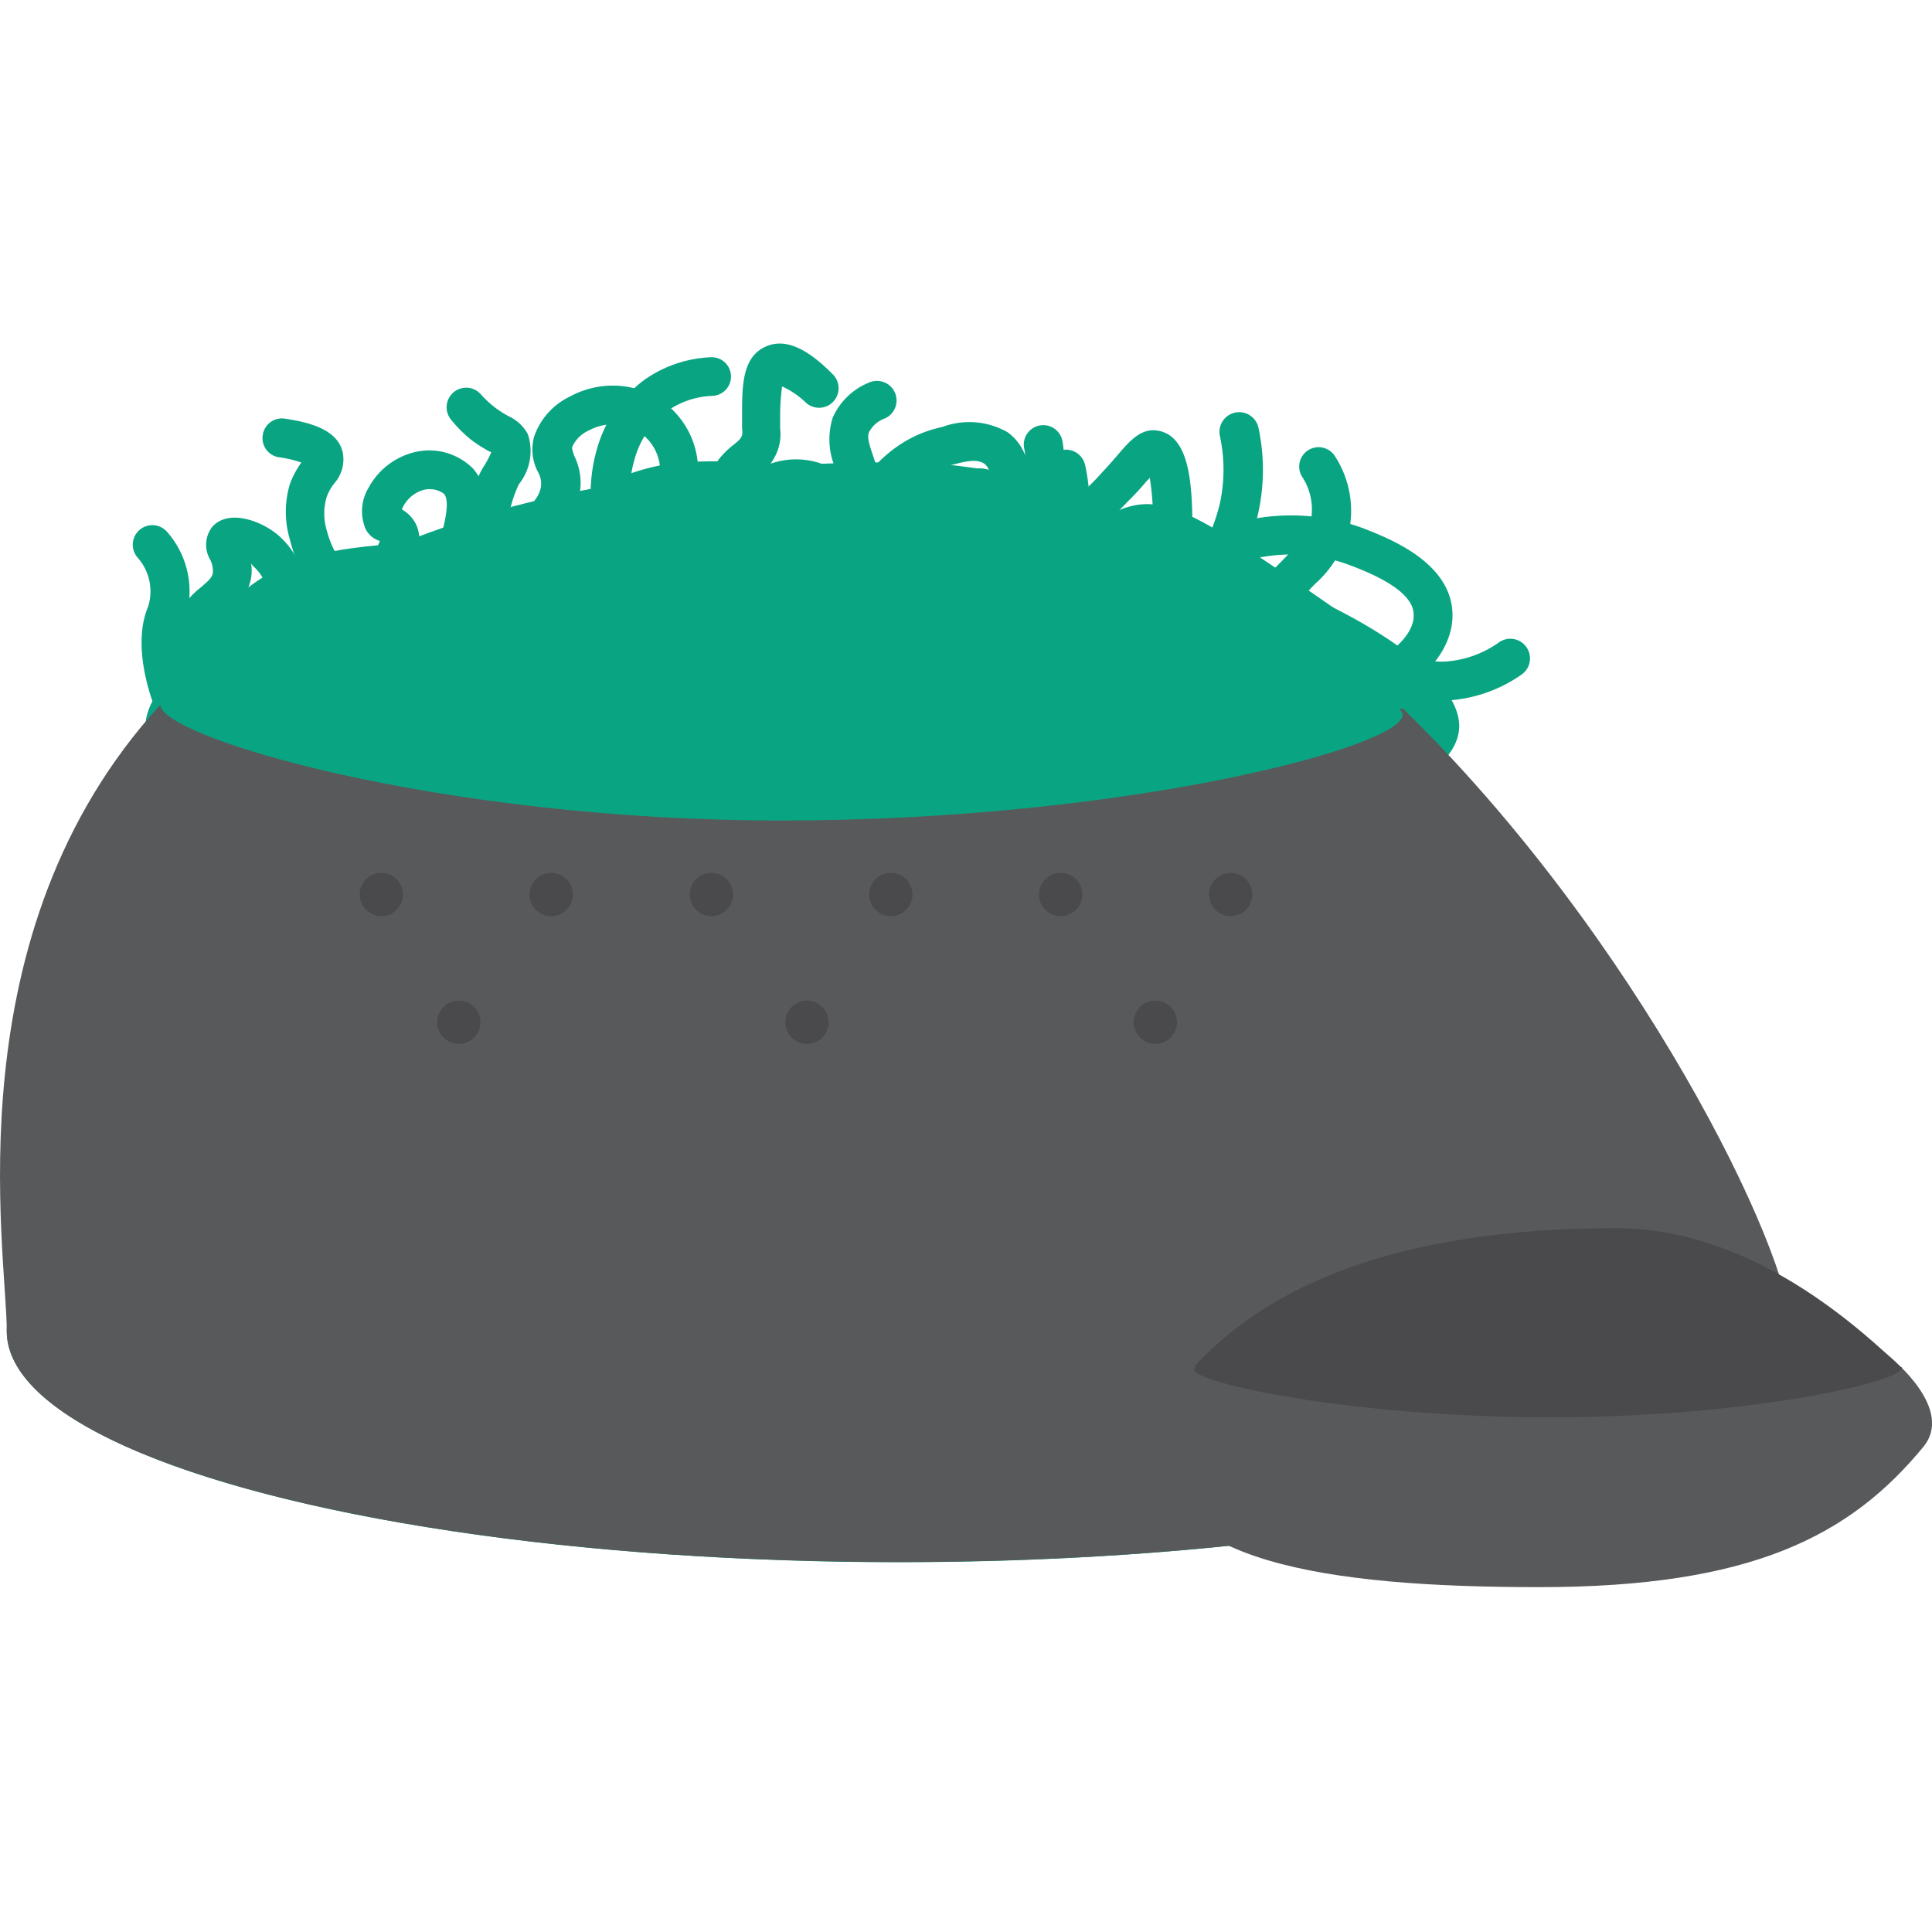 <svg id="Layer_1" data-name="Layer 1" xmlns="http://www.w3.org/2000/svg" viewBox="0 0 100 100"><defs><style>.cls-1{fill:#09a582;}.cls-2{fill:#069274;}.cls-3{fill:#58595b;}.cls-4{fill:#4a4a4c;}</style></defs><title>moss</title><path class="cls-1" d="M75.53,37.58c0,4.54-15.21,8.21-34,8.21s-34-3.67-34-8.21,15.2-11.91,34-11.91S75.53,33.05,75.53,37.58Z"/><path class="cls-1" d="M9.11,37.65a1,1,0,0,1-.93-.6c-.15-.34-1.46-3.42-.51-5.66a2.63,2.63,0,0,0-.54-2.52,1,1,0,0,1,1.51-1.35,4.66,4.66,0,0,1,.9,4.66c-.52,1.22.2,3.39.5,4a1,1,0,0,1-.52,1.34A1,1,0,0,1,9.11,37.65Z"/><path class="cls-1" d="M10.17,36.13a1,1,0,0,1-.94-.65,4.53,4.53,0,0,1-.17-3.35,4.39,4.39,0,0,1,1.35-1.74c.43-.37.58-.52.61-.76a1.34,1.34,0,0,0-.14-.66A1.52,1.52,0,0,1,11,27.25c.84-.9,2.47-.31,3.35.41a4.23,4.23,0,0,1,1.27,1.83,5.85,5.85,0,0,1,.45,2,11,11,0,0,0,1.66-1.1A5,5,0,0,0,19.66,28a1.2,1.2,0,0,1-.82-.85,2.36,2.36,0,0,1,.24-1.91,3.7,3.7,0,0,1,2.28-1.81,3.2,3.2,0,0,1,3.12.82c1,1.13.62,2.73.31,3.93l.41-.29C27,26.64,27.88,26,28,25.18a1.22,1.22,0,0,0-.16-.76,2.48,2.48,0,0,1-.19-1.83,3.59,3.59,0,0,1,1.84-2.06A4.64,4.64,0,0,1,33,20.14,4.41,4.41,0,0,1,36.12,24a3.89,3.89,0,0,1-.29,1.44,2.47,2.47,0,0,0-.22,1.17,2.23,2.23,0,0,0,.25,1.06c.25.37,1,.43,2.68.53.56,0,1.22.07,2,.13,1.08.09,1.89.19,2.52.26a7.53,7.53,0,0,0,1.33.11c.24-.34-.46-2.51-.76-3.43-.09-.29-.19-.55-.27-.78a3.77,3.77,0,0,1-.26-2.87,3.47,3.47,0,0,1,1.86-1.81,1,1,0,1,1,.86,1.84,1.51,1.51,0,0,0-.84.72c-.11.28,0,.6.28,1.43.09.25.19.53.29.84.67,2.05,1.35,4.16.28,5.43-.69.82-1.53.72-3,.53-.6-.07-1.39-.17-2.44-.26l-1.92-.12c-2.13-.13-3.42-.2-4.24-1.42a4,4,0,0,1-.59-2.05,4.45,4.45,0,0,1,.34-2,1.91,1.91,0,0,0,.17-.69,2.45,2.45,0,0,0-1.69-2,2.67,2.67,0,0,0-2,.23,1.69,1.69,0,0,0-.85.86c0,.09,0,.11.11.44a3.16,3.16,0,0,1,.3,1.86c-.24,1.7-1.58,2.65-3.62,4.1-1.38,1-2.3,1.63-3.21,1s-.63-1.76-.36-2.78c.19-.73.47-1.84.15-2.21a1.26,1.26,0,0,0-1.1-.19,1.72,1.72,0,0,0-1.08,1,1.81,1.81,0,0,1,.74.78C22.43,29.15,19.6,31.53,19,32c-1.89,1.51-3.32,1.94-4.26,1.25a1.86,1.86,0,0,1-.68-1.56,4,4,0,0,0-.3-1.4,2.27,2.27,0,0,0-.67-1L13,29.17a2.48,2.48,0,0,1,0,.72,3.09,3.09,0,0,1-1.29,2,2.43,2.43,0,0,0-.79.95,2.56,2.56,0,0,0,.17,1.88,1,1,0,0,1-.58,1.31A1.21,1.21,0,0,1,10.17,36.13Z"/><path class="cls-1" d="M18.4,32.2a1,1,0,0,1-.58-.18A7,7,0,0,1,15,27.91a5,5,0,0,1,0-2.84,4.45,4.45,0,0,1,.6-1.13,5.9,5.9,0,0,0-1.15-.27,1,1,0,0,1-.85-1.15,1,1,0,0,1,1.15-.85c1.28.19,2.77.57,3,1.8A1.88,1.88,0,0,1,17.32,25a2.51,2.51,0,0,0-.41.72,3,3,0,0,0,0,1.72,5.06,5.06,0,0,0,2,2.9,1,1,0,0,1-.58,1.84Z"/><path class="cls-1" d="M32.34,29.82a1,1,0,0,1-.91-.57,8.36,8.36,0,0,1-.49-6.15,6.67,6.67,0,0,1,2.47-3.48,6.46,6.46,0,0,1,3.38-1.13,1,1,0,1,1,.09,2,4.36,4.36,0,0,0-2.31.76,4.65,4.65,0,0,0-1.71,2.47,6.3,6.3,0,0,0,.39,4.61,1,1,0,0,1-.46,1.36A1,1,0,0,1,32.34,29.82Z"/><path class="cls-1" d="M25.57,31a1,1,0,0,1-1-.78c-.59-2.49-.44-4.5.42-6a4.88,4.88,0,0,0,.44-.82.31.31,0,0,1-.13-.05,7.24,7.24,0,0,1-.93-.6,6.73,6.73,0,0,1-1-1,1,1,0,0,1,1.52-1.34,5.22,5.22,0,0,0,.74.69,5.64,5.64,0,0,0,.69.44,2.15,2.15,0,0,1,1,.93,2.75,2.75,0,0,1-.46,2.59,6.23,6.23,0,0,0-.29,4.65A1,1,0,0,1,25.8,31,.85.85,0,0,1,25.57,31Z"/><path class="cls-1" d="M37.41,27.6a1,1,0,0,1-1-1,4.37,4.37,0,0,1,.76-2.78A4.27,4.27,0,0,1,38,23c.26-.22.34-.29.41-.47a.91.91,0,0,0,0-.34c0-.18,0-.4,0-.72,0-1.41,0-2.87,1.08-3.46s2.27,0,3.63,1.38a1,1,0,1,1-1.45,1.41A4.47,4.47,0,0,0,40.48,20a11.8,11.8,0,0,0-.1,1.59c0,.26,0,.44,0,.59a2.5,2.5,0,0,1-.13,1.14,2.91,2.91,0,0,1-1,1.32,2,2,0,0,0-.83,2,1,1,0,0,1-1,1Z"/><path class="cls-1" d="M51.94,32a4.64,4.64,0,0,1-2.76-1.28,1,1,0,0,1,1.29-1.56A4.66,4.66,0,0,0,51.7,30a10.64,10.64,0,0,0-.07-1.59c0-.26-.05-.44-.08-.59a2.64,2.64,0,0,1,0-1.15,2.93,2.93,0,0,1,.86-1.42,2.21,2.21,0,0,0,.4-.49A2.39,2.39,0,0,0,53,23.15a1,1,0,0,1,2-.27,4.4,4.4,0,0,1-.46,2.84,4.13,4.13,0,0,1-.7.88,1.14,1.14,0,0,0-.36.51c0,.08,0,.09,0,.35s.07.4.1.7c.13,1.42.26,2.87-.72,3.57A1.67,1.67,0,0,1,51.94,32Z"/><path class="cls-1" d="M60.49,32.69a1.14,1.14,0,0,1-.57-.14c-.85-.43-.68-1.34-.54-2.15a16,16,0,0,0,.31-3.23,15.81,15.81,0,0,0-.18-2.46c0,.06-.09.11-.13.16-.25.29-.55.64-.92,1-1.9,2-4.49,4.14-6.13,3.3-1.09-.56-1.06-1.85-1-3,0-.87.05-1.85-.37-2.16s-1.16-.08-1.68.05l-.22.05c-2.67.63-3.72,3.7-3.76,3.83a1,1,0,1,1-1.92-.64c.14-.44,1.52-4.29,5.22-5.16l.2-.05a4,4,0,0,1,3.35.28c1.29.94,1.24,2.62,1.21,3.85a9.37,9.37,0,0,0,0,1.07A12.1,12.1,0,0,0,57,24.5c.34-.36.62-.68.85-.95.65-.76,1.27-1.48,2.22-1.23,1.48.38,1.63,2.69,1.65,4.83a17.94,17.94,0,0,1-.12,2.25,9.33,9.33,0,0,0,1.54-3.34,8.26,8.26,0,0,0,0-3.5,1,1,0,1,1,2-.41,10.4,10.4,0,0,1,0,4.34c-.67,3.05-2.71,5.47-3.92,6A1.51,1.51,0,0,1,60.49,32.69Z"/><path class="cls-1" d="M51.53,34.66a1.26,1.26,0,0,1-.57-.13c-.84-.43-.68-1.35-.53-2.15a16.23,16.23,0,0,0,.3-3.24,13.44,13.44,0,0,0-.18-2.45l-.13.15c-.25.3-.55.65-.92,1-1.54,1.62-4.38,4.19-6.13,3.31-1.09-.56-1-1.85-1-3,0-.86,0-1.85-.38-2.16s-1.15-.08-1.67,0l-.22.05c-2.68.63-3.72,3.7-3.77,3.83a1,1,0,0,1-1.92-.64c.14-.43,1.52-4.29,5.22-5.16l.2-.05a4,4,0,0,1,3.35.28c1.29.94,1.25,2.63,1.21,3.86a7.5,7.5,0,0,0,0,1.07A12.4,12.4,0,0,0,48,26.47c.35-.35.62-.68.85-.95.65-.76,1.28-1.47,2.23-1.23,1.48.39,1.62,2.69,1.65,4.83a17.62,17.62,0,0,1-.13,2.25A9.16,9.16,0,0,0,54.17,28a8.26,8.26,0,0,0,0-3.5,1,1,0,1,1,2-.41,10.29,10.29,0,0,1,0,4.35c-.68,3.05-2.71,5.46-3.92,6A1.55,1.55,0,0,1,51.53,34.66Z"/><path class="cls-1" d="M63,34.12a1,1,0,0,1-.56-1.85,24.44,24.44,0,0,0,4.13-3.46c1-1.07,1.23-1.53,1.31-2.06a3.07,3.07,0,0,0-.5-2.1,1,1,0,0,1,1.74-1,5.18,5.18,0,0,1,.77,3.46,5.87,5.87,0,0,1-1.85,3.14A25.53,25.53,0,0,1,63.6,34,1,1,0,0,1,63,34.12Z"/><path class="cls-1" d="M70.51,36.53a1,1,0,0,1-.28-2c1.88-.53,3-1.8,2.94-2.72,0-1.3-2.44-2.23-3.34-2.57a8.6,8.6,0,0,0-4.89-.33,10.24,10.24,0,0,0-5.3,2.88,1,1,0,1,1-1.43-1.43,12.22,12.22,0,0,1,6.34-3.44,10.8,10.8,0,0,1,6,.42c1.36.53,4.54,1.76,4.63,4.4.07,2-1.78,4-4.41,4.74A.84.84,0,0,1,70.51,36.53Z"/><path class="cls-1" d="M9.83,37.69a1.35,1.35,0,0,1-.28,0,1,1,0,0,1-.69-1.26,12.18,12.18,0,0,1,3.51-5.62c2.47-2.21,5.45-2.45,8.34-2.68.66-.05,1.33-.11,2-.19a17.55,17.55,0,0,0,7.7-2.35,10.88,10.88,0,0,1,5.8-1.7c4.69-.18,8.84,1.61,12.11,3,3.74,1.61,5.94,2.46,7.66,1.21a4,4,0,0,0,.69-.67,3.15,3.15,0,0,1,1.62-1.16c2.18-.69,4.05.53,11.6,5.79,2,1.37,3.25,2.27,4.94,2.18a5.4,5.4,0,0,0,2.77-1,1,1,0,0,1,1.15,1.68A7.43,7.43,0,0,1,75,36.25c-2.34.16-4-1-6.16-2.51-7-4.84-8.69-5.92-9.88-5.55a1.26,1.26,0,0,0-.68.53,6.06,6.06,0,0,1-1,1c-2.73,2-5.93.61-9.65-1-3.25-1.4-6.92-3-11.25-2.87a9.11,9.11,0,0,0-4.88,1.44,19.38,19.38,0,0,1-8.46,2.61c-.7.08-1.39.13-2.07.19-2.78.22-5.19.41-7.15,2.17A10.18,10.18,0,0,0,10.8,37,1,1,0,0,1,9.83,37.69Z"/><ellipse class="cls-2" cx="46.53" cy="68.9" rx="46.18" ry="11.96"/><path class="cls-1" d="M68.42,38.06l4.18-1.4c-7.42-7.21-16.4-12.73-26.07-12.73-20.17,0-31.69,5.43-38.23,12.55l4.54,1.4Z"/><path class="cls-3" d="M72.6,36.66l-4,1.59h0l.38,2-.38-2-55.19-1,.13.12-.13-.12h0L8.3,36.48C-2.54,48.3.35,64.77.35,68.9.35,75.5,21,80.85,46.53,80.85S92.71,75.5,92.71,68.9C92.71,64.8,84.74,48.46,72.6,36.66Z"/><path class="cls-3" d="M99.56,74.88c-3.8,4.62-8.9,7.27-19.88,7.27S59.8,80.86,59.8,74.88s8.9-10.83,19.88-10.83S102.45,71.35,99.56,74.88Z"/><path class="cls-4" d="M90.85,71l7.6-.16c-4.23-4.12-9.3-7.27-14.82-7.27-11.51,0-18.09,3.1-21.82,7.17l6.68.65Z"/><path class="cls-1" d="M72.6,37c0,1.66-14.4,5.47-32.15,5.47S8.3,38.15,8.3,36.48s14.39,0,32.15,0S72.6,35.37,72.6,37Z"/><path class="cls-4" d="M98.45,70.8c0,.73-8,2.56-18.18,2.56s-18.46-1.75-18.46-2.48,8.27-.18,18.46-.18S98.45,70.47,98.45,70.8Z"/><circle class="cls-4" cx="19.74" cy="46.3" r="1.12"/><circle class="cls-4" cx="23.75" cy="52.91" r="1.12"/><circle class="cls-4" cx="41.77" cy="52.91" r="1.12"/><circle class="cls-4" cx="59.8" cy="52.91" r="1.12"/><circle class="cls-4" cx="28.53" cy="46.3" r="1.12"/><circle class="cls-4" cx="46.11" cy="46.3" r="1.12"/><circle class="cls-4" cx="36.82" cy="46.3" r="1.12"/><circle class="cls-4" cx="54.9" cy="46.3" r="1.12"/><circle class="cls-4" cx="63.7" cy="46.3" r="1.12"/></svg>